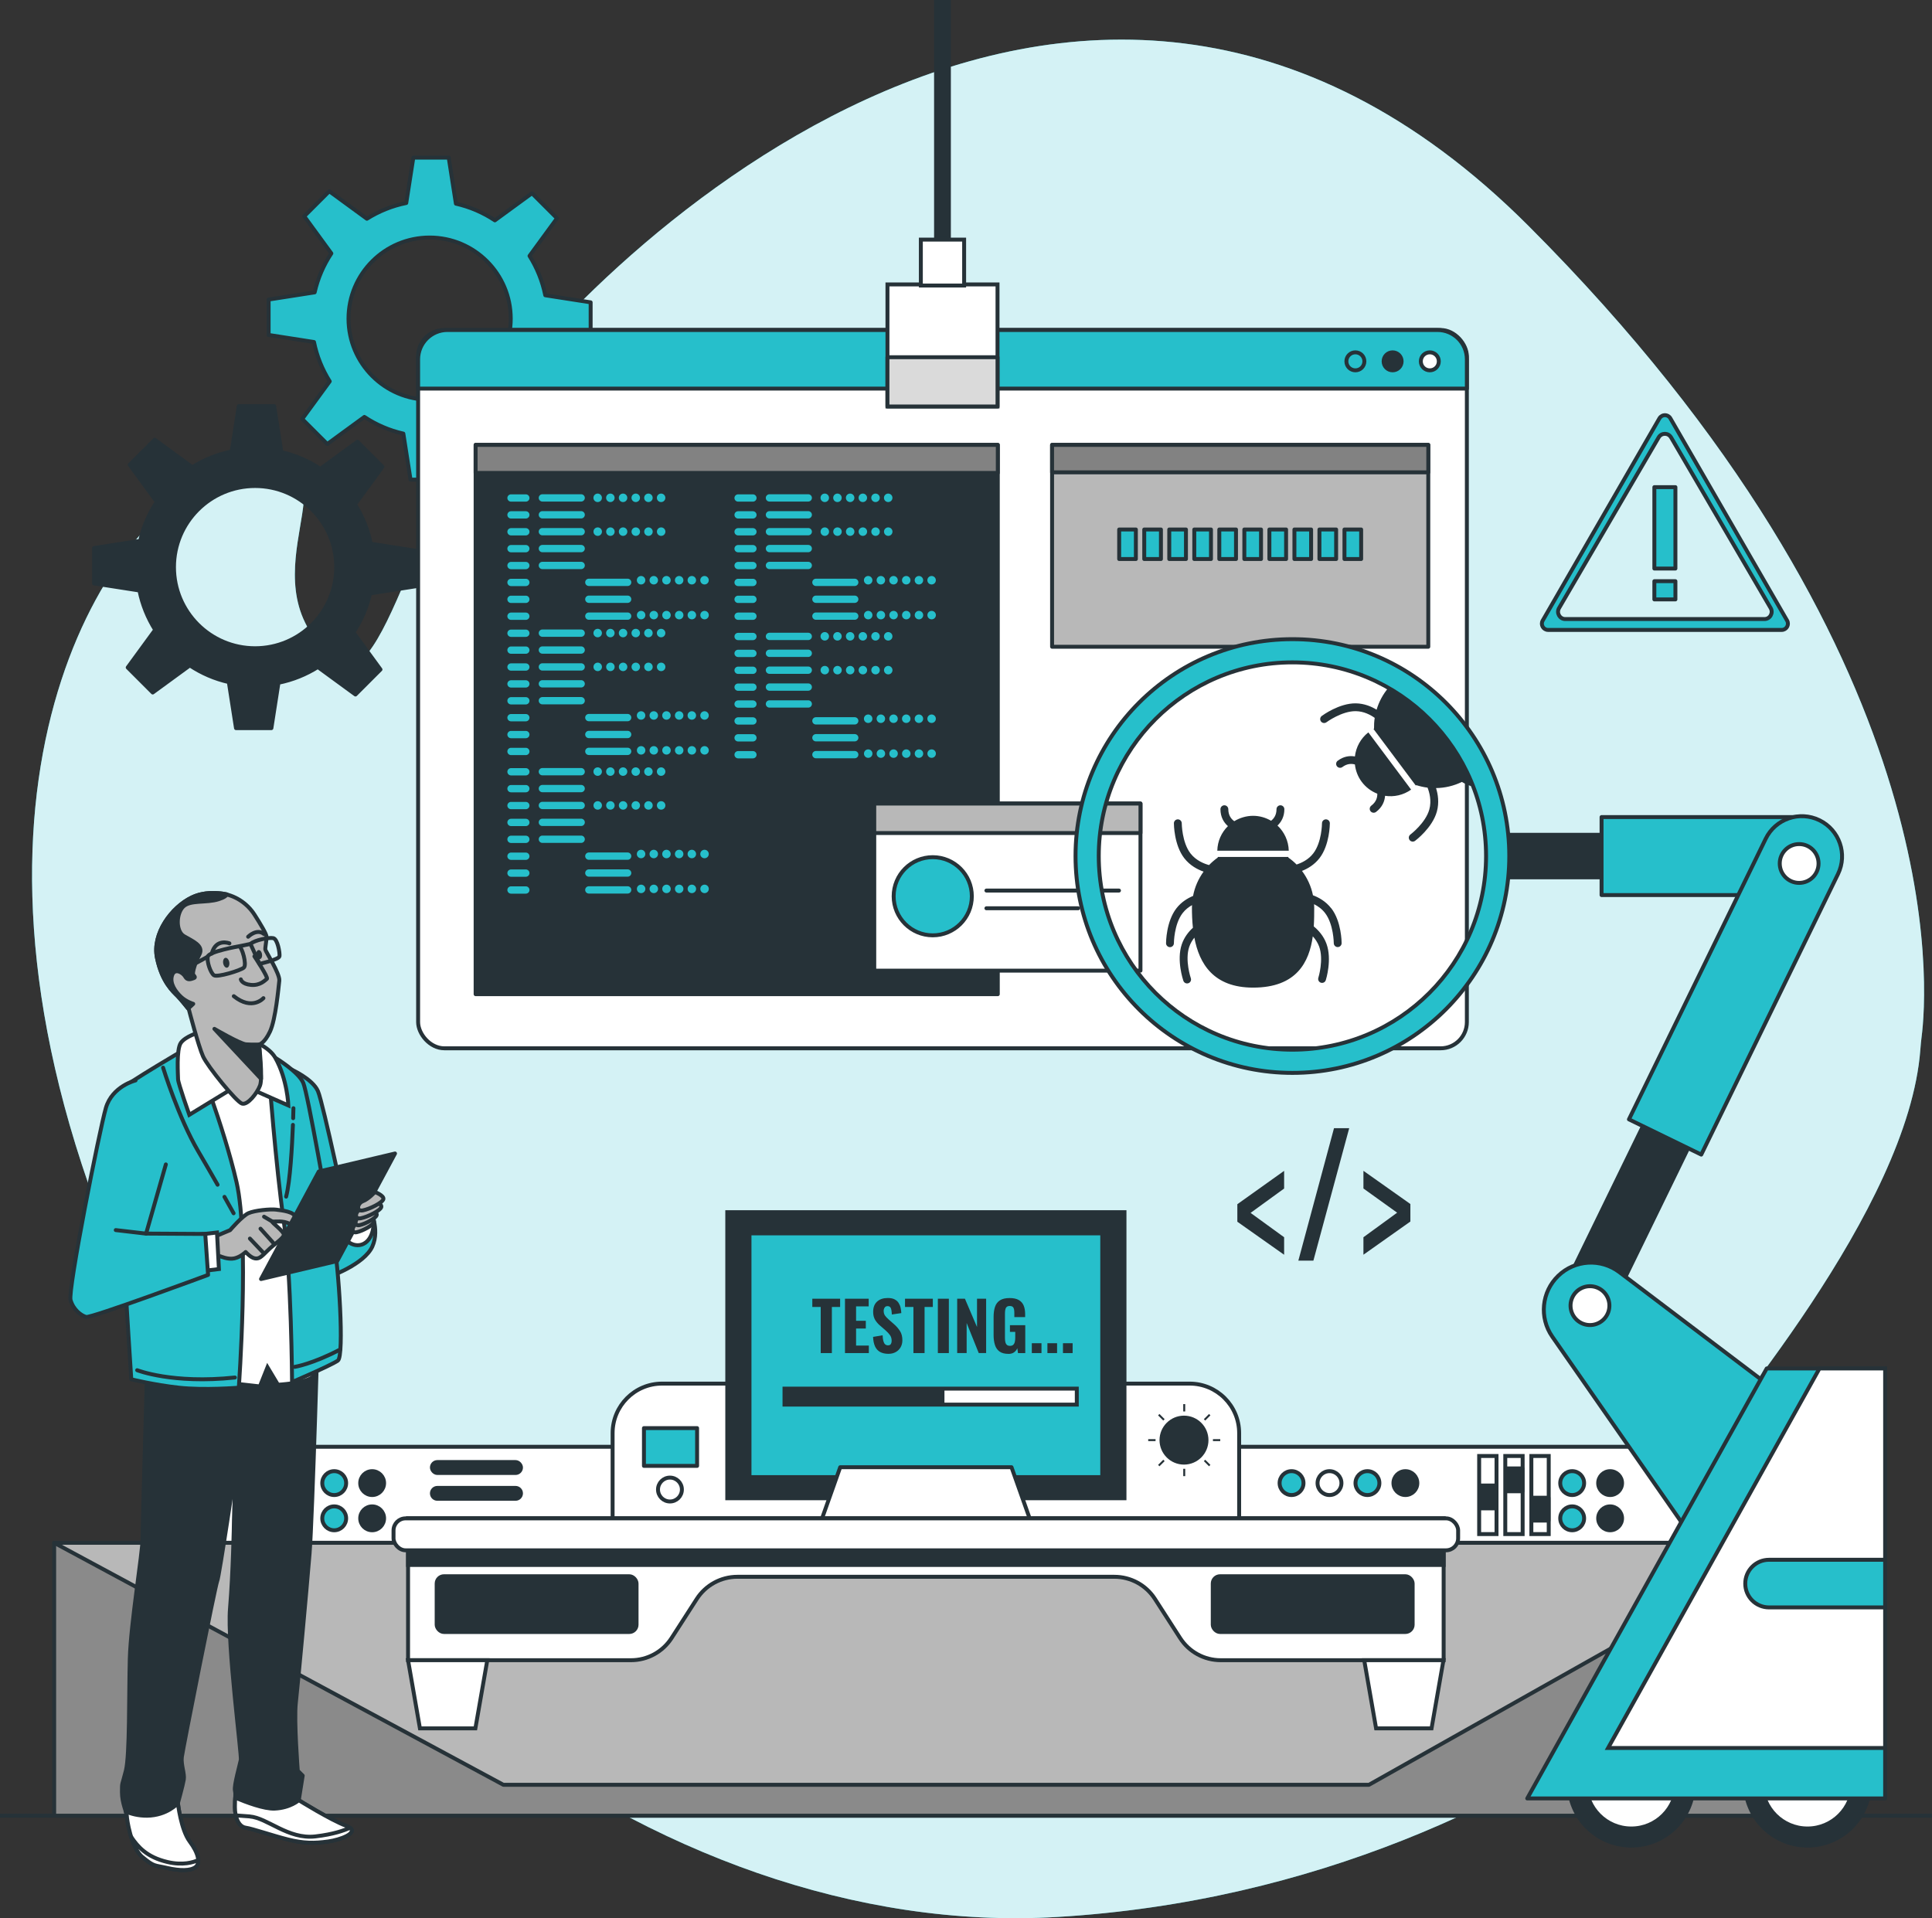 <?xml version="1.0" encoding="UTF-8"?>
<svg xmlns="http://www.w3.org/2000/svg" viewBox="0 0 491.83 488.35">
  <rect x="0" y="0" width="491.83" height="488.35" fill="#333333" stroke="none"/>
  <g id="uuid-11c2df08-6132-4915-a675-912eef57689d">
    <path d="m488.86,267.27c.08-1.08.17-2.15.31-3.22,1.5-11.49,8.48-97.87-100.02-206.5-116.62-116.76-244.06,14.38-266.07,48.66-22.01,34.28-28.43,86.92-45.42,52.28-10.5-21.41,16.88-48.23-21.91-37.03-24.88,7.19-71.1,70.78-33.22,180.04,37.89,109.26,144.3,192.61,246.58,186.53,131.51-7.82,208.95-103.2,202.8-110.29-6.15-7.09-55.13,14.06-44.37-.67,10.59-14.5,58.23-69.26,61.32-109.81Z" style="fill:#26bfcb;"></path>
    <path d="m488.86,267.27c.08-1.08.17-2.15.31-3.22,1.5-11.49,8.48-97.87-100.02-206.5-116.62-116.76-244.06,14.38-266.07,48.66-22.01,34.28-28.43,86.92-45.42,52.28-10.5-21.41,16.88-48.23-21.91-37.03-24.88,7.19-71.1,70.78-33.22,180.04,37.89,109.26,144.3,192.61,246.58,186.53,131.51-7.82,208.95-103.2,202.8-110.29-6.15-7.09-55.13,14.06-44.37-.67,10.59-14.5,58.23-69.26,61.32-109.81Z" style="fill:#fff; opacity:.8;"></path>
  </g>
  <g id="uuid-ac01c4e1-3843-4fcc-9795-6b16666e3052">
    <path d="m49.63,368.32h372.12c6.95,0,12.6,5.64,12.6,12.6v22.91H37.04v-22.91c0-6.95,5.64-12.6,12.6-12.6Z" style="fill:#fff; stroke:#263238; stroke-miterlimit:10;"></path>
    <line y1="462.25" x2="491.83" y2="462.25" style="fill:none; stroke:#263238; stroke-miterlimit:10;"></line>
    <path d="m331.83,377.57c0,1.68-1.36,3.04-3.04,3.04s-3.04-1.36-3.04-3.04,1.36-3.04,3.04-3.04,3.04,1.36,3.04,3.04Z" style="fill:#26bfcb; stroke:#263238; stroke-linecap:round; stroke-linejoin:round;"></path>
    <path d="m341.49,377.57c0,1.68-1.36,3.04-3.04,3.04s-3.04-1.36-3.04-3.04,1.36-3.04,3.04-3.04,3.04,1.36,3.04,3.04Z" style="fill:#fff; stroke:#263238; stroke-miterlimit:10;"></path>
    <path d="m351.15,377.57c0,1.68-1.36,3.04-3.04,3.04s-3.04-1.36-3.04-3.04,1.36-3.04,3.04-3.04,3.04,1.36,3.04,3.04Z" style="fill:#26bfcb; stroke:#263238; stroke-linecap:round; stroke-linejoin:round;"></path>
    <path d="m360.81,377.57c0,1.68-1.36,3.04-3.04,3.04s-3.04-1.36-3.04-3.04,1.36-3.04,3.04-3.04,3.04,1.36,3.04,3.04Z" style="fill:#263238; stroke:#263238; stroke-linecap:round; stroke-linejoin:round;"></path>
    <path d="m403.27,377.57c0,1.68-1.36,3.04-3.04,3.04s-3.04-1.36-3.04-3.04,1.36-3.04,3.04-3.04,3.04,1.36,3.04,3.04Z" style="fill:#26bfcb; stroke:#263238; stroke-linecap:round; stroke-linejoin:round;"></path>
    <path d="m412.93,377.57c0,1.68-1.36,3.04-3.04,3.04s-3.04-1.36-3.04-3.04,1.36-3.04,3.04-3.04,3.04,1.36,3.04,3.04Z" style="fill:#263238; stroke:#263238; stroke-linecap:round; stroke-linejoin:round;"></path>
    <path d="m403.27,386.54c0,1.68-1.36,3.04-3.04,3.04s-3.04-1.36-3.04-3.04,1.36-3.04,3.04-3.04,3.04,1.36,3.04,3.04Z" style="fill:#26bfcb; stroke:#263238; stroke-linecap:round; stroke-linejoin:round;"></path>
    <path d="m412.93,386.54c0,1.68-1.36,3.04-3.04,3.04s-3.04-1.36-3.04-3.04,1.36-3.04,3.04-3.04,3.04,1.36,3.04,3.04Z" style="fill:#263238; stroke:#263238; stroke-linecap:round; stroke-linejoin:round;"></path>
    <path d="m88.12,377.57c0,1.68-1.36,3.04-3.04,3.04s-3.04-1.36-3.04-3.04,1.36-3.04,3.04-3.04,3.04,1.36,3.04,3.04Z" style="fill:#26bfcb; stroke:#263238; stroke-linecap:round; stroke-linejoin:round;"></path>
    <path d="m97.78,377.57c0,1.68-1.36,3.04-3.04,3.04s-3.04-1.36-3.04-3.04,1.36-3.04,3.04-3.04,3.04,1.36,3.04,3.04Z" style="fill:#263238; stroke:#263238; stroke-linecap:round; stroke-linejoin:round;"></path>
    <path d="m88.12,386.54c0,1.68-1.36,3.04-3.04,3.04s-3.04-1.36-3.04-3.04,1.36-3.04,3.04-3.04,3.04,1.36,3.04,3.04Z" style="fill:#26bfcb; stroke:#263238; stroke-linecap:round; stroke-linejoin:round;"></path>
    <path d="m97.78,386.54c0,1.68-1.36,3.04-3.04,3.04s-3.04-1.36-3.04-3.04,1.36-3.04,3.04-3.04,3.04,1.36,3.04,3.04Z" style="fill:#263238; stroke:#263238; stroke-linecap:round; stroke-linejoin:round;"></path>
    <rect x="376.55" y="370.67" width="4.42" height="19.88" style="fill:#fff; stroke:#263238; stroke-miterlimit:10;"></rect>
    <rect x="376.76" y="378.19" width="4.15" height="5.82" style="fill:#263238; stroke:#263238; stroke-linecap:round; stroke-linejoin:round;"></rect>
    <rect x="383.2" y="370.67" width="4.42" height="19.88" style="fill:#fff; stroke:#263238; stroke-miterlimit:10;"></rect>
    <rect x="383.41" y="373.83" width="4.15" height="5.82" style="fill:#263238; stroke:#263238; stroke-linecap:round; stroke-linejoin:round;"></rect>
    <rect x="389.84" y="370.67" width="4.42" height="19.88" style="fill:#fff; stroke:#263238; stroke-miterlimit:10;"></rect>
    <rect x="390.05" y="381.3" width="4.15" height="5.82" style="fill:#263238; stroke:#263238; stroke-linecap:round; stroke-linejoin:round;"></rect>
    <path d="m168.54,352.24h134.31c6.95,0,12.6,5.64,12.6,12.6v22.91h-159.5v-22.91c0-6.95,5.64-12.6,12.6-12.6Z" style="fill:#fff; stroke:#263238; stroke-miterlimit:10;"></path>
    <path d="m173.59,379.21c0,1.68-1.36,3.04-3.04,3.04s-3.04-1.36-3.04-3.04,1.36-3.04,3.04-3.04,3.04,1.36,3.04,3.04Z" style="fill:#fff; stroke:#263238; stroke-miterlimit:10;"></path>
    <path d="m307.64,366.63c0-3.44-2.79-6.23-6.23-6.23s-6.23,2.79-6.23,6.23,2.79,6.23,6.23,6.23,6.23-2.79,6.23-6.23Z" style="fill:#263238;"></path>
    <line x1="301.47" y1="357.46" x2="301.47" y2="359.33" style="fill:none; stroke:#263238; stroke-miterlimit:10; stroke-width:.5px;"></line>
    <line x1="301.47" y1="373.93" x2="301.47" y2="375.8" style="fill:none; stroke:#263238; stroke-miterlimit:10; stroke-width:.5px;"></line>
    <line x1="292.3" y1="366.63" x2="294.17" y2="366.63" style="fill:none; stroke:#263238; stroke-miterlimit:10; stroke-width:.5px;"></line>
    <line x1="308.78" y1="366.63" x2="310.64" y2="366.63" style="fill:none; stroke:#263238; stroke-miterlimit:10; stroke-width:.5px;"></line>
    <line x1="307.96" y1="360.15" x2="306.64" y2="361.47" style="fill:none; stroke:#263238; stroke-miterlimit:10; stroke-width:.5px;"></line>
    <line x1="296.31" y1="371.8" x2="294.99" y2="373.11" style="fill:none; stroke:#263238; stroke-miterlimit:10; stroke-width:.5px;"></line>
    <line x1="294.99" y1="360.15" x2="296.31" y2="361.47" style="fill:none; stroke:#263238; stroke-miterlimit:10; stroke-width:.5px;"></line>
    <line x1="306.64" y1="371.8" x2="307.96" y2="373.11" style="fill:none; stroke:#263238; stroke-miterlimit:10; stroke-width:.5px;"></line>
    <rect x="163.93" y="363.57" width="13.53" height="9.62" style="fill:#26bfcb; stroke:#263238; stroke-linecap:round; stroke-linejoin:round;"></rect>
    <rect x="185.14" y="308.6" width="101.12" height="72.83" style="fill:#263238; stroke:#263238; stroke-miterlimit:10;"></rect>
    <rect x="190.8" y="313.99" width="89.8" height="62.06" style="fill:#26bfcb; stroke:#263238; stroke-linecap:round; stroke-linejoin:round;"></rect>
    <rect x="199.71" y="353.52" width="74.41" height="4.07" style="fill:#fff; stroke:#263238; stroke-miterlimit:10;"></rect>
    <rect x="199.71" y="353.52" width="40.72" height="4.07" style="fill:#263238;"></rect>
    <polygon points="257.5 373.53 213.89 373.53 208.44 388.91 262.95 388.91 257.5 373.53" style="fill:#fff; stroke:#263238; stroke-linecap:round; stroke-linejoin:round;"></polygon>
    <rect x="13.79" y="392.77" width="444.06" height="69.47" style="fill:#8a8a8a; stroke:#263238; stroke-linecap:round; stroke-linejoin:round;"></rect>
    <polygon points="13.79 392.77 128.15 454.38 348.49 454.38 457.84 392.77 13.79 392.77" style="fill:#b8b8b8; stroke:#263238; stroke-linecap:round; stroke-linejoin:round;"></polygon>
    <path d="m103.88,386.55v36.11h56.76c4.17,0,8.06-2.12,10.32-5.63l6.42-9.97c2.26-3.51,6.16-5.64,10.33-5.64h95.97c4.18,0,8.07,2.12,10.33,5.64l6.42,9.97c2.26,3.51,6.14,5.63,10.32,5.63h56.76v-36.11H103.88Z" style="fill:#fff; stroke:#263238; stroke-miterlimit:10;"></path>
    <rect x="103.88" y="386.55" width="263.63" height="11.86" style="fill:#263238; stroke:#263238; stroke-miterlimit:10;"></rect>
    <rect x="100.18" y="386.55" width="271.02" height="8.13" rx="3.07" ry="3.07" style="fill:#fff; stroke:#263238; stroke-miterlimit:10;"></rect>
    <polygon points="121.02 440.01 106.9 440.01 103.88 422.66 124.05 422.66 121.02 440.01" style="fill:#fff; stroke:#263238; stroke-miterlimit:10;"></polygon>
    <polygon points="364.43 440.01 350.31 440.01 347.29 422.66 367.46 422.66 364.43 440.01" style="fill:#fff; stroke:#263238; stroke-miterlimit:10;"></polygon>
    <rect x="111.16" y="401.28" width="50.89" height="14.2" rx="1.86" ry="1.86" style="fill:#263238; stroke:#263238; stroke-miterlimit:10;"></rect>
    <rect x="308.73" y="401.28" width="50.89" height="14.2" rx="1.86" ry="1.86" style="fill:#263238; stroke:#263238; stroke-miterlimit:10;"></rect>
    <rect x="109.95" y="372.21" width="22.68" height="2.79" rx="1.39" ry="1.39" style="fill:#263238; stroke:#263238; stroke-linecap:round; stroke-linejoin:round;"></rect>
    <path d="m131.24,381.57h-19.9c-.77,0-1.39-.62-1.39-1.39h0c0-.77.62-1.39,1.39-1.39h19.9c.77,0,1.39.62,1.39,1.39h0c0,.77-.62,1.39-1.39,1.39Z" style="fill:#263238; stroke:#263238; stroke-linecap:round; stroke-linejoin:round;"></path>
  </g>
  <g id="uuid-61c97677-941d-4f09-b933-3f8ef2f1ed5a">
    <path d="m208.93,344.47v-11.74h-2.14v-2.1h7.08v2.1h-2.1v11.74h-2.84Z" style="fill:#263238;"></path>
    <path d="m215.11,344.47v-13.84h6.03v1.95h-3.21v3.67h2.48v1.97h-2.48v4.34h3.25v1.91h-6.07Z" style="fill:#263238;"></path>
    <path d="m226.19,344.66c-.85,0-1.57-.16-2.14-.47-.57-.31-1-.79-1.29-1.42-.29-.63-.46-1.44-.5-2.42l2.43-.41c.02.57.08,1.05.18,1.43.1.38.24.67.44.85.2.19.45.28.74.28.36,0,.61-.11.74-.34.13-.23.2-.49.2-.79,0-.58-.14-1.07-.42-1.46-.28-.39-.65-.79-1.1-1.19l-1.44-1.25c-.51-.43-.93-.92-1.26-1.47-.32-.55-.49-1.22-.49-2.02,0-1.14.33-2.01,1-2.62s1.58-.91,2.74-.91c.69,0,1.26.11,1.71.34.44.23.79.53,1.03.91.24.38.42.8.51,1.25.1.45.16.9.18,1.34l-2.41.36c-.02-.42-.06-.79-.11-1.11-.05-.32-.15-.57-.31-.75-.15-.18-.38-.27-.69-.27-.33,0-.58.12-.73.37-.16.25-.24.52-.24.81,0,.49.11.89.33,1.21.22.31.53.64.91.98l1.4,1.23c.58.5,1.08,1.07,1.5,1.72.42.64.62,1.44.62,2.38,0,.65-.15,1.24-.44,1.76-.3.52-.71.93-1.24,1.23-.53.3-1.15.45-1.87.45Z" style="fill:#263238;"></path>
    <path d="m232.53,344.47v-11.74h-2.14v-2.1h7.08v2.1h-2.1v11.74h-2.84Z" style="fill:#263238;"></path>
    <path d="m238.75,344.47v-13.84h2.8v13.84h-2.8Z" style="fill:#263238;"></path>
    <path d="m243.67,344.47v-13.84h1.97l3.08,7.21v-7.21h2.32v13.84h-1.88l-3.08-7.66v7.66h-2.41Z" style="fill:#263238;"></path>
    <path d="m256.68,344.67c-.93,0-1.67-.2-2.22-.59-.55-.39-.94-.95-1.17-1.67-.23-.72-.35-1.56-.35-2.52v-4.63c0-.99.12-1.85.36-2.56.24-.72.66-1.27,1.26-1.66.6-.39,1.41-.58,2.44-.58s1.77.17,2.35.5c.57.33.99.8,1.24,1.4.25.6.38,1.32.38,2.15v.8h-2.75v-.97c0-.36-.02-.69-.07-.96-.05-.28-.15-.5-.32-.66-.17-.16-.43-.24-.79-.24s-.65.1-.82.29c-.17.19-.28.44-.32.74-.05.3-.07.62-.07.96v6.14c0,.39.03.73.1,1.04.07.31.2.55.38.72s.46.26.81.26.63-.09.82-.27c.19-.18.33-.43.4-.74.07-.31.11-.67.11-1.07v-1.47h-1.35v-1.71h3.9v7.11h-1.85l-.17-1.25c-.18.42-.46.77-.82,1.04-.36.27-.85.41-1.47.41Z" style="fill:#263238;"></path>
    <path d="m262.67,344.47v-2.51h2.46v2.51h-2.46Z" style="fill:#263238;"></path>
    <path d="m266.64,344.47v-2.51h2.46v2.51h-2.46Z" style="fill:#263238;"></path>
    <path d="m270.6,344.47v-2.51h2.46v2.51h-2.46Z" style="fill:#263238;"></path>
  </g>
  <g id="uuid-39556a60-e4a5-442b-ae4b-6948c78eb1ed">
    <path d="m326.9,319.44l-11.91-8.41v-4.46l11.91-8.49v4.5l-8.54,6.2,8.54,6.2v4.46Z" style="fill:#263238;"></path>
    <path d="m330.52,320.94l9.08-33.73h3.87l-9.12,33.73h-3.83Z" style="fill:#263238;"></path>
    <path d="m347.09,319.44v-4.46l8.58-6.25-8.58-6.16v-4.5l11.95,8.45v4.46l-11.95,8.45Z" style="fill:#263238;"></path>
  </g>
  <g id="uuid-4d1581e5-bc3e-430c-a3af-5cf99c48faa3">
    <path d="m422.45,106.49l-29.72,51.49c-.61,1.06.15,2.39,1.38,2.39h59.45c1.23,0,1.99-1.33,1.38-2.39l-29.72-51.49c-.61-1.06-2.14-1.06-2.76,0Zm2.95,4.86l25.36,43.46c.72,1.23-.16,2.79-1.57,2.79h-50.73c-1.41,0-2.29-1.56-1.57-2.79l25.36-43.46c.71-1.21,2.43-1.21,3.14,0Z" style="fill:#26bfcb; stroke:#263238; stroke-linecap:round; stroke-linejoin:round;"></path>
    <rect x="421.15" y="124.02" width="5.36" height="20.72" style="fill:#26bfcb; stroke:#263238; stroke-linecap:round; stroke-linejoin:round;"></rect>
    <rect x="421.15" y="147.96" width="5.36" height="4.64" style="fill:#26bfcb; stroke:#263238; stroke-linecap:round; stroke-linejoin:round;"></rect>
  </g>
  <g id="uuid-60fdedd7-78c9-46d1-bb5c-253edf3515cd">
    <path d="m150.36,85.98v-9.01l-11.55-1.8c-.73-3.62-2.11-7-4.01-10.02l7-9.58-6.37-6.37-9.45,6.9c-2.98-1.98-6.33-3.44-9.92-4.25l-1.83-11.72h-9.01l-1.8,11.55c-3.62.73-7,2.11-10.02,4.01l-9.58-7-6.37,6.37,6.9,9.45c-1.98,2.98-3.44,6.33-4.25,9.92l-11.72,1.83v9.01l11.55,1.8c.73,3.62,2.11,7,4.01,10.02l-7,9.58,6.37,6.37,9.45-6.9c2.98,1.98,6.33,3.44,9.92,4.25l1.83,11.72h9.01l1.8-11.55c3.62-.73,7-2.11,10.02-4.01l9.58,7,6.37-6.37-6.9-9.45c1.98-2.98,3.44-6.33,4.25-9.92l11.72-1.83Zm-40.99,15.79c-11.4,0-20.65-9.25-20.65-20.65s9.25-20.65,20.65-20.65,20.65,9.25,20.65,20.65-9.25,20.65-20.65,20.65Z" style="fill:#26bfcb; stroke:#263238; stroke-linecap:round; stroke-linejoin:round;"></path>
    <path d="m105.93,149.24v-9.01l-11.55-1.8c-.73-3.62-2.11-7-4.01-10.02l7-9.58-6.37-6.37-9.45,6.9c-2.98-1.98-6.33-3.44-9.92-4.25l-1.83-11.72h-9.01l-1.8,11.55c-3.62.73-7,2.11-10.02,4.01l-9.58-7-6.37,6.37,6.9,9.45c-1.98,2.98-3.44,6.33-4.25,9.92l-11.72,1.83v9.01l11.55,1.8c.73,3.62,2.11,7,4.01,10.02l-7,9.58,6.37,6.37,9.45-6.9c2.98,1.98,6.33,3.44,9.92,4.25l1.83,11.72h9.01l1.8-11.55c3.62-.73,7-2.11,10.02-4.01l9.58,7,6.37-6.37-6.9-9.45c1.98-2.98,3.44-6.33,4.25-9.92l11.72-1.83Zm-40.99,15.79c-11.4,0-20.65-9.25-20.65-20.65s9.25-20.65,20.65-20.65,20.65,9.25,20.65,20.65-9.25,20.65-20.65,20.65Z" style="fill:#263238; stroke:#263238; stroke-linecap:round; stroke-linejoin:round;"></path>
  </g>
  <g id="uuid-5b499d01-4b75-4fae-a281-169f2535b885">
    <rect x="106.44" y="84.01" width="266.98" height="182.87" rx="6.68" ry="6.68" style="fill:#fff; stroke:#263238; stroke-miterlimit:10;"></rect>
    <path d="m373.42,98.93v-7.45c0-4.13-3.35-7.47-7.47-7.47H113.91c-4.13,0-7.47,3.35-7.47,7.47v7.45h266.98Z" style="fill:#26bfcb; stroke:#263238; stroke-linecap:round; stroke-linejoin:round;"></path>
    <path d="m347.33,91.99c0-1.26-1.02-2.29-2.29-2.29s-2.29,1.02-2.29,2.29,1.02,2.29,2.29,2.29,2.29-1.02,2.29-2.29Z" style="fill:#26bfcb; stroke:#263238; stroke-linecap:round; stroke-linejoin:round;"></path>
    <path d="m356.81,91.99c0-1.26-1.02-2.29-2.29-2.29s-2.29,1.02-2.29,2.29,1.02,2.29,2.29,2.29,2.29-1.02,2.29-2.29Z" style="fill:#263238; stroke:#263238; stroke-linecap:round; stroke-linejoin:round;"></path>
    <path d="m366.28,91.99c0-1.26-1.02-2.29-2.29-2.29s-2.29,1.02-2.29,2.29,1.02,2.29,2.29,2.29,2.29-1.02,2.29-2.29Z" style="fill:#fff; stroke:#263238; stroke-miterlimit:10;"></path>
    <rect x="121.08" y="113.26" width="132.93" height="139.84" style="fill:#263238; stroke:#263238; stroke-linecap:round; stroke-linejoin:round;"></rect>
    <rect x="121.08" y="113.26" width="132.93" height="7.14" style="fill:#828282; stroke:#263238; stroke-linecap:round; stroke-linejoin:round;"></rect>
    <path d="m133.86,127.71h-3.77c-.51,0-.93-.42-.93-.93s.42-.93.93-.93h3.77c.51,0,.93.42.93.93s-.42.93-.93.93Zm.93,3.37c0-.51-.42-.93-.93-.93h-3.77c-.51,0-.93.42-.93.93s.42.93.93.93h3.77c.51,0,.93-.42.93-.93Zm0,4.3c0-.51-.42-.93-.93-.93h-3.77c-.51,0-.93.42-.93.93s.42.93.93.93h3.77c.51,0,.93-.42.93-.93Zm0,4.3c0-.51-.42-.93-.93-.93h-3.77c-.51,0-.93.42-.93.93s.42.93.93.93h3.77c.51,0,.93-.42.93-.93Zm0,4.3c0-.51-.42-.93-.93-.93h-3.77c-.51,0-.93.42-.93.93s.42.93.93.93h3.77c.51,0,.93-.42.93-.93Zm0,4.3c0-.51-.42-.93-.93-.93h-3.77c-.51,0-.93.42-.93.93s.42.93.93.93h3.77c.51,0,.93-.42.93-.93Zm0,4.3c0-.51-.42-.93-.93-.93h-3.77c-.51,0-.93.42-.93.93s.42.93.93.93h3.77c.51,0,.93-.42.93-.93Zm0,4.3c0-.51-.42-.93-.93-.93h-3.77c-.51,0-.93.42-.93.93s.42.93.93.93h3.77c.51,0,.93-.42.93-.93Zm14.09-30.12c0-.51-.42-.93-.93-.93h-9.88c-.51,0-.93.42-.93.93s.42.93.93.93h9.88c.51,0,.93-.42.93-.93Zm0,4.3c0-.51-.42-.93-.93-.93h-9.88c-.51,0-.93.42-.93.93s.42.93.93.93h9.88c.51,0,.93-.42.93-.93Zm0,4.3c0-.51-.42-.93-.93-.93h-9.88c-.51,0-.93.42-.93.93s.42.93.93.93h9.88c.51,0,.93-.42.93-.93Zm0,4.3c0-.51-.42-.93-.93-.93h-9.88c-.51,0-.93.42-.93.93s.42.93.93.93h9.88c.51,0,.93-.42.93-.93Zm0,4.3c0-.51-.42-.93-.93-.93h-9.88c-.51,0-.93.42-.93.93s.42.93.93.93h9.88c.51,0,.93-.42.93-.93Zm11.83,4.3c0-.51-.42-.93-.93-.93h-9.88c-.51,0-.93.42-.93.93s.42.93.93.93h9.88c.51,0,.93-.42.93-.93Zm0,4.3c0-.51-.42-.93-.93-.93h-9.88c-.51,0-.93.42-.93.93s.42.93.93.93h9.88c.51,0,.93-.42.93-.93Zm0,4.3c0-.51-.42-.93-.93-.93h-9.88c-.51,0-.93.42-.93.93s.42.93.93.93h9.88c.51,0,.93-.42.93-.93Zm-7.48-30.12c0-.59-.48-1.08-1.08-1.08s-1.08.48-1.08,1.08.48,1.08,1.08,1.08,1.08-.48,1.08-1.08Zm3.23,0c0-.59-.48-1.08-1.08-1.08s-1.08.48-1.08,1.08.48,1.08,1.08,1.08,1.08-.48,1.08-1.08Zm3.23,0c0-.59-.48-1.08-1.08-1.08s-1.08.48-1.08,1.08.48,1.08,1.08,1.08,1.08-.48,1.08-1.08Zm3.23,0c0-.59-.48-1.08-1.08-1.08s-1.08.48-1.08,1.08.48,1.08,1.08,1.08,1.08-.48,1.08-1.08Zm3.23,0c0-.59-.48-1.08-1.08-1.08s-1.08.48-1.08,1.08.48,1.08,1.08,1.08,1.08-.48,1.08-1.08Zm3.23,0c0-.59-.48-1.08-1.08-1.08s-1.08.48-1.08,1.08.48,1.08,1.08,1.08,1.08-.48,1.08-1.08Zm-16.14,8.61c0-.59-.48-1.08-1.08-1.08s-1.08.48-1.08,1.08.48,1.08,1.08,1.08,1.08-.48,1.08-1.08Zm3.23,0c0-.59-.48-1.08-1.08-1.08s-1.08.48-1.08,1.08.48,1.08,1.08,1.08,1.08-.48,1.08-1.08Zm3.23,0c0-.59-.48-1.08-1.08-1.08s-1.08.48-1.08,1.08.48,1.08,1.08,1.08,1.08-.48,1.08-1.08Zm3.23,0c0-.59-.48-1.08-1.08-1.08s-1.08.48-1.08,1.08.48,1.08,1.08,1.08,1.08-.48,1.08-1.08Zm3.23,0c0-.59-.48-1.08-1.08-1.08s-1.08.48-1.08,1.08.48,1.08,1.08,1.08,1.08-.48,1.08-1.08Zm3.23,0c0-.59-.48-1.08-1.08-1.08s-1.08.48-1.08,1.08.48,1.08,1.08,1.08,1.08-.48,1.08-1.08Zm-5.11,12.37c0-.59-.48-1.08-1.08-1.08s-1.08.48-1.08,1.08.48,1.08,1.08,1.08,1.08-.48,1.08-1.08Zm3.23,0c0-.59-.48-1.08-1.08-1.08s-1.08.48-1.08,1.08.48,1.08,1.08,1.08,1.08-.48,1.08-1.08Zm3.23,0c0-.59-.48-1.08-1.08-1.08s-1.08.48-1.08,1.08.48,1.08,1.08,1.08,1.08-.48,1.08-1.08Zm3.23,0c0-.59-.48-1.08-1.08-1.08s-1.08.48-1.08,1.08.48,1.08,1.08,1.08,1.08-.48,1.08-1.08Zm3.23,0c0-.59-.48-1.08-1.08-1.08s-1.08.48-1.08,1.08.48,1.08,1.08,1.08,1.08-.48,1.08-1.08Zm3.23,0c0-.59-.48-1.08-1.08-1.08s-1.08.48-1.08,1.08.48,1.08,1.08,1.08,1.08-.48,1.08-1.08Zm-16.14,8.88c0-.59-.48-1.08-1.08-1.08s-1.08.48-1.08,1.08.48,1.08,1.08,1.08,1.08-.48,1.08-1.08Zm3.23,0c0-.59-.48-1.08-1.08-1.08s-1.08.48-1.08,1.08.48,1.08,1.08,1.08,1.08-.48,1.08-1.08Zm3.23,0c0-.59-.48-1.08-1.08-1.08s-1.08.48-1.08,1.08.48,1.08,1.08,1.08,1.08-.48,1.08-1.08Zm3.23,0c0-.59-.48-1.08-1.08-1.08s-1.08.48-1.08,1.08.48,1.08,1.08,1.08,1.08-.48,1.08-1.08Zm3.23,0c0-.59-.48-1.08-1.08-1.08s-1.08.48-1.08,1.08.48,1.08,1.08,1.08,1.08-.48,1.08-1.08Zm3.23,0c0-.59-.48-1.08-1.08-1.08s-1.08.48-1.08,1.08.48,1.08,1.08,1.08,1.08-.48,1.08-1.08Z" style="fill:#26bfcb;"></path>
    <path d="m133.86,162.14h-3.77c-.51,0-.93-.42-.93-.93s.42-.93.93-.93h3.77c.51,0,.93.42.93.93s-.42.93-.93.93Zm.93,3.37c0-.51-.42-.93-.93-.93h-3.77c-.51,0-.93.42-.93.93s.42.93.93.93h3.77c.51,0,.93-.42.93-.93Zm0,4.3c0-.51-.42-.93-.93-.93h-3.77c-.51,0-.93.42-.93.93s.42.93.93.93h3.77c.51,0,.93-.42.93-.93Zm0,4.3c0-.51-.42-.93-.93-.93h-3.77c-.51,0-.93.42-.93.93s.42.93.93.93h3.77c.51,0,.93-.42.93-.93Zm0,4.3c0-.51-.42-.93-.93-.93h-3.77c-.51,0-.93.42-.93.93s.42.93.93.93h3.77c.51,0,.93-.42.93-.93Zm0,4.3c0-.51-.42-.93-.93-.93h-3.77c-.51,0-.93.42-.93.93s.42.93.93.93h3.77c.51,0,.93-.42.93-.93Zm0,4.3c0-.51-.42-.93-.93-.93h-3.77c-.51,0-.93.42-.93.93s.42.93.93.93h3.77c.51,0,.93-.42.93-.93Zm0,4.3c0-.51-.42-.93-.93-.93h-3.77c-.51,0-.93.42-.93.93s.42.93.93.93h3.77c.51,0,.93-.42.93-.93Zm14.09-30.12c0-.51-.42-.93-.93-.93h-9.88c-.51,0-.93.42-.93.93s.42.93.93.93h9.88c.51,0,.93-.42.93-.93Zm0,4.3c0-.51-.42-.93-.93-.93h-9.88c-.51,0-.93.42-.93.93s.42.93.93.93h9.88c.51,0,.93-.42.93-.93Zm0,4.3c0-.51-.42-.93-.93-.93h-9.88c-.51,0-.93.42-.93.93s.42.93.93.93h9.88c.51,0,.93-.42.93-.93Zm0,4.3c0-.51-.42-.93-.93-.93h-9.88c-.51,0-.93.42-.93.93s.42.93.93.93h9.88c.51,0,.93-.42.93-.93Zm0,4.3c0-.51-.42-.93-.93-.93h-9.88c-.51,0-.93.42-.93.93s.42.93.93.93h9.88c.51,0,.93-.42.93-.93Zm11.83,4.3c0-.51-.42-.93-.93-.93h-9.88c-.51,0-.93.42-.93.93s.42.93.93.93h9.88c.51,0,.93-.42.93-.93Zm0,4.3c0-.51-.42-.93-.93-.93h-9.88c-.51,0-.93.42-.93.93s.42.93.93.93h9.88c.51,0,.93-.42.93-.93Zm0,4.3c0-.51-.42-.93-.93-.93h-9.88c-.51,0-.93.42-.93.93s.42.93.93.93h9.88c.51,0,.93-.42.93-.93Zm-7.48-30.12c0-.59-.48-1.08-1.08-1.08s-1.08.48-1.08,1.08.48,1.08,1.08,1.08,1.08-.48,1.08-1.08Zm3.23,0c0-.59-.48-1.08-1.08-1.08s-1.08.48-1.08,1.08.48,1.08,1.08,1.08,1.08-.48,1.08-1.08Zm3.23,0c0-.59-.48-1.08-1.08-1.08s-1.08.48-1.08,1.08.48,1.08,1.08,1.08,1.08-.48,1.08-1.08Zm3.23,0c0-.59-.48-1.08-1.08-1.08s-1.08.48-1.08,1.08.48,1.08,1.08,1.08,1.08-.48,1.08-1.08Zm3.23,0c0-.59-.48-1.08-1.08-1.08s-1.08.48-1.08,1.08.48,1.08,1.08,1.08,1.08-.48,1.08-1.08Zm3.23,0c0-.59-.48-1.08-1.08-1.08s-1.08.48-1.08,1.08.48,1.08,1.08,1.08,1.08-.48,1.08-1.08Zm-16.14,8.61c0-.59-.48-1.08-1.08-1.08s-1.08.48-1.08,1.08.48,1.08,1.08,1.08,1.08-.48,1.08-1.08Zm3.23,0c0-.59-.48-1.08-1.08-1.08s-1.08.48-1.08,1.08.48,1.08,1.08,1.08,1.08-.48,1.08-1.08Zm3.23,0c0-.59-.48-1.08-1.08-1.08s-1.08.48-1.08,1.08.48,1.08,1.08,1.08,1.08-.48,1.08-1.08Zm3.23,0c0-.59-.48-1.08-1.08-1.08s-1.08.48-1.08,1.08.48,1.08,1.08,1.08,1.08-.48,1.08-1.08Zm3.23,0c0-.59-.48-1.08-1.08-1.08s-1.08.48-1.08,1.08.48,1.08,1.08,1.08,1.08-.48,1.08-1.08Zm3.23,0c0-.59-.48-1.08-1.08-1.08s-1.08.48-1.08,1.08.48,1.08,1.08,1.08,1.08-.48,1.08-1.08Zm-5.11,12.37c0-.59-.48-1.08-1.08-1.08s-1.08.48-1.08,1.08.48,1.08,1.08,1.08,1.08-.48,1.08-1.08Zm3.23,0c0-.59-.48-1.08-1.08-1.08s-1.08.48-1.08,1.08.48,1.08,1.08,1.08,1.08-.48,1.08-1.08Zm3.23,0c0-.59-.48-1.08-1.08-1.08s-1.08.48-1.08,1.08.48,1.08,1.08,1.08,1.08-.48,1.08-1.08Zm3.23,0c0-.59-.48-1.08-1.08-1.08s-1.08.48-1.08,1.08.48,1.08,1.08,1.08,1.08-.48,1.08-1.08Zm3.23,0c0-.59-.48-1.08-1.08-1.08s-1.08.48-1.08,1.08.48,1.08,1.08,1.08,1.08-.48,1.08-1.08Zm3.23,0c0-.59-.48-1.08-1.08-1.08s-1.08.48-1.08,1.08.48,1.08,1.08,1.08,1.08-.48,1.08-1.08Zm-16.14,8.88c0-.59-.48-1.08-1.08-1.08s-1.08.48-1.08,1.08.48,1.08,1.08,1.08,1.08-.48,1.08-1.08Zm3.23,0c0-.59-.48-1.08-1.08-1.08s-1.08.48-1.08,1.08.48,1.08,1.08,1.08,1.08-.48,1.08-1.08Zm3.23,0c0-.59-.48-1.08-1.08-1.08s-1.08.48-1.08,1.08.48,1.08,1.08,1.08,1.08-.48,1.08-1.08Zm3.23,0c0-.59-.48-1.08-1.08-1.08s-1.08.48-1.08,1.08.48,1.08,1.08,1.08,1.08-.48,1.08-1.08Zm3.23,0c0-.59-.48-1.08-1.08-1.08s-1.08.48-1.08,1.08.48,1.08,1.08,1.08,1.08-.48,1.08-1.08Zm3.23,0c0-.59-.48-1.08-1.08-1.08s-1.08.48-1.08,1.08.48,1.08,1.08,1.08,1.08-.48,1.08-1.08Z" style="fill:#26bfcb;"></path>
    <path d="m133.86,197.41h-3.77c-.51,0-.93-.42-.93-.93s.42-.93.93-.93h3.77c.51,0,.93.42.93.93s-.42.93-.93.93Zm.93,3.37c0-.51-.42-.93-.93-.93h-3.77c-.51,0-.93.42-.93.93s.42.93.93.93h3.77c.51,0,.93-.42.93-.93Zm0,4.3c0-.51-.42-.93-.93-.93h-3.77c-.51,0-.93.42-.93.93s.42.93.93.93h3.77c.51,0,.93-.42.93-.93Zm0,4.3c0-.51-.42-.93-.93-.93h-3.77c-.51,0-.93.42-.93.93s.42.93.93.93h3.77c.51,0,.93-.42.93-.93Zm0,4.3c0-.51-.42-.93-.93-.93h-3.77c-.51,0-.93.42-.93.93s.42.93.93.93h3.77c.51,0,.93-.42.93-.93Zm0,4.3c0-.51-.42-.93-.93-.93h-3.77c-.51,0-.93.42-.93.93s.42.93.93.93h3.77c.51,0,.93-.42.93-.93Zm0,4.3c0-.51-.42-.93-.93-.93h-3.77c-.51,0-.93.42-.93.93s.42.93.93.93h3.77c.51,0,.93-.42.93-.93Zm0,4.3c0-.51-.42-.93-.93-.93h-3.77c-.51,0-.93.42-.93.93s.42.93.93.93h3.77c.51,0,.93-.42.93-.93Zm14.09-30.12c0-.51-.42-.93-.93-.93h-9.88c-.51,0-.93.42-.93.93s.42.93.93.93h9.88c.51,0,.93-.42.93-.93Zm0,4.3c0-.51-.42-.93-.93-.93h-9.88c-.51,0-.93.42-.93.93s.42.93.93.93h9.88c.51,0,.93-.42.93-.93Zm0,4.3c0-.51-.42-.93-.93-.93h-9.88c-.51,0-.93.42-.93.93s.42.93.93.93h9.88c.51,0,.93-.42.93-.93Zm0,4.3c0-.51-.42-.93-.93-.93h-9.88c-.51,0-.93.42-.93.93s.42.93.93.93h9.88c.51,0,.93-.42.93-.93Zm0,4.3c0-.51-.42-.93-.93-.93h-9.88c-.51,0-.93.42-.93.93s.42.93.93.93h9.88c.51,0,.93-.42.93-.93Zm11.83,4.3c0-.51-.42-.93-.93-.93h-9.88c-.51,0-.93.42-.93.93s.42.93.93.93h9.88c.51,0,.93-.42.93-.93Zm0,4.3c0-.51-.42-.93-.93-.93h-9.88c-.51,0-.93.42-.93.93s.42.93.93.93h9.88c.51,0,.93-.42.93-.93Zm0,4.3c0-.51-.42-.93-.93-.93h-9.88c-.51,0-.93.42-.93.93s.42.93.93.93h9.88c.51,0,.93-.42.93-.93Zm-7.48-30.12c0-.59-.48-1.08-1.08-1.08s-1.08.48-1.08,1.08.48,1.08,1.08,1.08,1.08-.48,1.08-1.08Zm3.23,0c0-.59-.48-1.08-1.08-1.08s-1.08.48-1.08,1.08.48,1.08,1.08,1.08,1.08-.48,1.08-1.08Zm3.23,0c0-.59-.48-1.08-1.08-1.08s-1.08.48-1.08,1.08.48,1.08,1.08,1.08,1.08-.48,1.08-1.08Zm3.23,0c0-.59-.48-1.08-1.08-1.08s-1.08.48-1.08,1.08.48,1.08,1.08,1.08,1.08-.48,1.08-1.08Zm3.23,0c0-.59-.48-1.08-1.08-1.08s-1.08.48-1.08,1.08.48,1.08,1.08,1.08,1.08-.48,1.08-1.08Zm3.23,0c0-.59-.48-1.08-1.08-1.08s-1.08.48-1.08,1.08.48,1.08,1.08,1.08,1.08-.48,1.08-1.08Zm-16.14,8.61c0-.59-.48-1.08-1.08-1.08s-1.08.48-1.08,1.08.48,1.08,1.08,1.08,1.08-.48,1.08-1.08Zm3.23,0c0-.59-.48-1.08-1.08-1.08s-1.08.48-1.08,1.08.48,1.08,1.08,1.08,1.08-.48,1.08-1.08Zm3.23,0c0-.59-.48-1.08-1.08-1.08s-1.08.48-1.08,1.08.48,1.08,1.08,1.08,1.08-.48,1.08-1.08Zm3.23,0c0-.59-.48-1.08-1.08-1.08s-1.08.48-1.08,1.08.48,1.08,1.08,1.08,1.08-.48,1.08-1.08Zm3.23,0c0-.59-.48-1.08-1.08-1.08s-1.08.48-1.08,1.08.48,1.08,1.08,1.08,1.08-.48,1.08-1.08Zm3.23,0c0-.59-.48-1.08-1.08-1.08s-1.08.48-1.08,1.08.48,1.08,1.08,1.08,1.08-.48,1.08-1.08Zm-5.11,12.37c0-.59-.48-1.08-1.08-1.08s-1.08.48-1.08,1.08.48,1.08,1.08,1.08,1.08-.48,1.08-1.08Zm3.23,0c0-.59-.48-1.08-1.08-1.08s-1.08.48-1.08,1.08.48,1.08,1.08,1.08,1.08-.48,1.08-1.08Zm3.23,0c0-.59-.48-1.08-1.08-1.08s-1.08.48-1.08,1.08.48,1.08,1.08,1.08,1.08-.48,1.08-1.08Zm3.23,0c0-.59-.48-1.08-1.08-1.08s-1.08.48-1.08,1.08.48,1.08,1.08,1.08,1.08-.48,1.08-1.08Zm3.23,0c0-.59-.48-1.08-1.08-1.08s-1.08.48-1.08,1.08.48,1.08,1.08,1.08,1.08-.48,1.08-1.08Zm3.23,0c0-.59-.48-1.08-1.08-1.08s-1.08.48-1.08,1.08.48,1.08,1.08,1.08,1.08-.48,1.08-1.08Zm-16.14,8.88c0-.59-.48-1.08-1.08-1.08s-1.08.48-1.08,1.08.48,1.08,1.08,1.08,1.08-.48,1.08-1.08Zm3.23,0c0-.59-.48-1.08-1.08-1.08s-1.08.48-1.08,1.08.48,1.08,1.08,1.08,1.08-.48,1.08-1.08Zm3.23,0c0-.59-.48-1.08-1.08-1.08s-1.08.48-1.08,1.08.48,1.08,1.08,1.08,1.08-.48,1.08-1.08Zm3.23,0c0-.59-.48-1.08-1.08-1.08s-1.08.48-1.08,1.08.48,1.08,1.08,1.08,1.08-.48,1.08-1.08Zm3.23,0c0-.59-.48-1.08-1.08-1.08s-1.08.48-1.08,1.08.48,1.08,1.08,1.08,1.08-.48,1.08-1.08Zm3.23,0c0-.59-.48-1.08-1.08-1.08s-1.08.48-1.08,1.08.48,1.08,1.08,1.08,1.08-.48,1.08-1.08Z" style="fill:#26bfcb;"></path>
    <path d="m191.67,127.71h-3.77c-.51,0-.93-.42-.93-.93s.42-.93.93-.93h3.77c.51,0,.93.42.93.93s-.42.93-.93.93Zm.93,3.37c0-.51-.42-.93-.93-.93h-3.77c-.51,0-.93.42-.93.93s.42.93.93.93h3.77c.51,0,.93-.42.93-.93Zm0,4.3c0-.51-.42-.93-.93-.93h-3.77c-.51,0-.93.42-.93.93s.42.93.93.93h3.77c.51,0,.93-.42.93-.93Zm0,4.3c0-.51-.42-.93-.93-.93h-3.77c-.51,0-.93.42-.93.93s.42.93.93.93h3.77c.51,0,.93-.42.93-.93Zm0,4.3c0-.51-.42-.93-.93-.93h-3.77c-.51,0-.93.42-.93.93s.42.93.93.93h3.77c.51,0,.93-.42.93-.93Zm0,4.3c0-.51-.42-.93-.93-.93h-3.77c-.51,0-.93.42-.93.93s.42.93.93.93h3.77c.51,0,.93-.42.93-.93Zm0,4.3c0-.51-.42-.93-.93-.93h-3.77c-.51,0-.93.42-.93.93s.42.93.93.93h3.77c.51,0,.93-.42.93-.93Zm0,4.3c0-.51-.42-.93-.93-.93h-3.77c-.51,0-.93.42-.93.93s.42.93.93.93h3.77c.51,0,.93-.42.93-.93Zm14.09-30.12c0-.51-.42-.93-.93-.93h-9.88c-.51,0-.93.42-.93.93s.42.93.93.93h9.88c.51,0,.93-.42.93-.93Zm0,4.3c0-.51-.42-.93-.93-.93h-9.88c-.51,0-.93.42-.93.93s.42.93.93.93h9.88c.51,0,.93-.42.93-.93Zm0,4.3c0-.51-.42-.93-.93-.93h-9.88c-.51,0-.93.42-.93.93s.42.93.93.93h9.88c.51,0,.93-.42.93-.93Zm0,4.3c0-.51-.42-.93-.93-.93h-9.88c-.51,0-.93.42-.93.93s.42.93.93.93h9.88c.51,0,.93-.42.93-.93Zm0,4.3c0-.51-.42-.93-.93-.93h-9.88c-.51,0-.93.42-.93.93s.42.93.93.93h9.88c.51,0,.93-.42.93-.93Zm11.83,4.3c0-.51-.42-.93-.93-.93h-9.88c-.51,0-.93.42-.93.93s.42.93.93.93h9.88c.51,0,.93-.42.93-.93Zm0,4.3c0-.51-.42-.93-.93-.93h-9.88c-.51,0-.93.42-.93.93s.42.93.93.93h9.88c.51,0,.93-.42.93-.93Zm0,4.3c0-.51-.42-.93-.93-.93h-9.88c-.51,0-.93.42-.93.93s.42.93.93.93h9.88c.51,0,.93-.42.93-.93Zm-7.48-30.12c0-.59-.48-1.08-1.08-1.08s-1.08.48-1.08,1.08.48,1.08,1.08,1.08,1.08-.48,1.08-1.08Zm3.23,0c0-.59-.48-1.08-1.08-1.08s-1.08.48-1.08,1.08.48,1.08,1.08,1.08,1.08-.48,1.08-1.08Zm3.23,0c0-.59-.48-1.08-1.08-1.08s-1.08.48-1.08,1.08.48,1.08,1.08,1.08,1.08-.48,1.08-1.08Zm3.23,0c0-.59-.48-1.08-1.08-1.08s-1.08.48-1.08,1.08.48,1.08,1.08,1.08,1.08-.48,1.08-1.08Zm3.23,0c0-.59-.48-1.08-1.08-1.08s-1.08.48-1.08,1.08.48,1.08,1.08,1.08,1.08-.48,1.08-1.08Zm3.23,0c0-.59-.48-1.08-1.08-1.08s-1.08.48-1.08,1.08.48,1.08,1.08,1.08,1.08-.48,1.08-1.08Zm-16.14,8.61c0-.59-.48-1.08-1.08-1.08s-1.08.48-1.08,1.08.48,1.08,1.08,1.08,1.08-.48,1.08-1.08Zm3.23,0c0-.59-.48-1.08-1.08-1.08s-1.08.48-1.08,1.08.48,1.08,1.08,1.08,1.08-.48,1.08-1.08Zm3.23,0c0-.59-.48-1.08-1.08-1.08s-1.08.48-1.08,1.08.48,1.08,1.08,1.08,1.08-.48,1.08-1.08Zm3.23,0c0-.59-.48-1.08-1.08-1.08s-1.08.48-1.08,1.08.48,1.08,1.08,1.08,1.08-.48,1.08-1.08Zm3.23,0c0-.59-.48-1.08-1.08-1.08s-1.08.48-1.08,1.08.48,1.08,1.08,1.08,1.08-.48,1.08-1.08Zm3.23,0c0-.59-.48-1.08-1.08-1.08s-1.08.48-1.08,1.08.48,1.08,1.08,1.08,1.08-.48,1.08-1.08Zm-5.11,12.37c0-.59-.48-1.08-1.08-1.08s-1.08.48-1.08,1.08.48,1.08,1.08,1.08,1.08-.48,1.08-1.08Zm3.23,0c0-.59-.48-1.08-1.08-1.08s-1.08.48-1.08,1.08.48,1.08,1.08,1.08,1.08-.48,1.08-1.08Zm3.23,0c0-.59-.48-1.08-1.08-1.08s-1.08.48-1.08,1.08.48,1.08,1.08,1.08,1.08-.48,1.08-1.08Zm3.23,0c0-.59-.48-1.08-1.08-1.08s-1.08.48-1.08,1.08.48,1.08,1.08,1.08,1.08-.48,1.08-1.08Zm3.23,0c0-.59-.48-1.08-1.08-1.08s-1.08.48-1.08,1.08.48,1.08,1.08,1.08,1.08-.48,1.08-1.08Zm3.23,0c0-.59-.48-1.08-1.08-1.08s-1.08.48-1.08,1.08.48,1.08,1.08,1.08,1.08-.48,1.08-1.08Zm-16.14,8.88c0-.59-.48-1.08-1.08-1.08s-1.08.48-1.08,1.08.48,1.08,1.08,1.08,1.08-.48,1.08-1.08Zm3.23,0c0-.59-.48-1.08-1.08-1.08s-1.08.48-1.08,1.08.48,1.08,1.08,1.08,1.08-.48,1.08-1.08Zm3.23,0c0-.59-.48-1.08-1.08-1.08s-1.08.48-1.08,1.08.48,1.08,1.08,1.08,1.08-.48,1.08-1.08Zm3.23,0c0-.59-.48-1.08-1.08-1.08s-1.08.48-1.08,1.08.48,1.08,1.08,1.08,1.08-.48,1.08-1.08Zm3.23,0c0-.59-.48-1.08-1.08-1.08s-1.08.48-1.08,1.08.48,1.08,1.08,1.08,1.08-.48,1.08-1.08Zm3.23,0c0-.59-.48-1.08-1.08-1.08s-1.08.48-1.08,1.08.48,1.08,1.08,1.08,1.08-.48,1.08-1.08Z" style="fill:#26bfcb;"></path>
    <path d="m191.67,162.97h-3.77c-.51,0-.93-.42-.93-.93s.42-.93.93-.93h3.77c.51,0,.93.42.93.93s-.42.93-.93.93Zm.93,3.37c0-.51-.42-.93-.93-.93h-3.77c-.51,0-.93.42-.93.93s.42.93.93.93h3.77c.51,0,.93-.42.93-.93Zm0,4.3c0-.51-.42-.93-.93-.93h-3.77c-.51,0-.93.42-.93.93s.42.93.93.93h3.77c.51,0,.93-.42.93-.93Zm0,4.3c0-.51-.42-.93-.93-.93h-3.77c-.51,0-.93.42-.93.93s.42.93.93.93h3.77c.51,0,.93-.42.93-.93Zm0,4.3c0-.51-.42-.93-.93-.93h-3.77c-.51,0-.93.42-.93.93s.42.93.93.93h3.77c.51,0,.93-.42.93-.93Zm0,4.3c0-.51-.42-.93-.93-.93h-3.77c-.51,0-.93.42-.93.93s.42.93.93.93h3.77c.51,0,.93-.42.93-.93Zm0,4.3c0-.51-.42-.93-.93-.93h-3.77c-.51,0-.93.42-.93.93s.42.93.93.93h3.77c.51,0,.93-.42.93-.93Zm0,4.3c0-.51-.42-.93-.93-.93h-3.77c-.51,0-.93.42-.93.93s.42.93.93.93h3.77c.51,0,.93-.42.93-.93Zm14.09-30.12c0-.51-.42-.93-.93-.93h-9.88c-.51,0-.93.42-.93.93s.42.93.93.93h9.88c.51,0,.93-.42.93-.93Zm0,4.3c0-.51-.42-.93-.93-.93h-9.88c-.51,0-.93.42-.93.93s.42.93.93.93h9.88c.51,0,.93-.42.93-.93Zm0,4.3c0-.51-.42-.93-.93-.93h-9.88c-.51,0-.93.42-.93.93s.42.93.93.93h9.88c.51,0,.93-.42.93-.93Zm0,4.3c0-.51-.42-.93-.93-.93h-9.88c-.51,0-.93.42-.93.93s.42.93.93.93h9.88c.51,0,.93-.42.93-.93Zm0,4.3c0-.51-.42-.93-.93-.93h-9.88c-.51,0-.93.42-.93.93s.42.93.93.93h9.88c.51,0,.93-.42.93-.93Zm11.83,4.3c0-.51-.42-.93-.93-.93h-9.88c-.51,0-.93.42-.93.93s.42.93.93.93h9.88c.51,0,.93-.42.93-.93Zm0,4.3c0-.51-.42-.93-.93-.93h-9.88c-.51,0-.93.42-.93.93s.42.93.93.93h9.88c.51,0,.93-.42.93-.93Zm0,4.3c0-.51-.42-.93-.93-.93h-9.88c-.51,0-.93.42-.93.93s.42.93.93.93h9.88c.51,0,.93-.42.93-.93Zm-7.48-30.12c0-.59-.48-1.08-1.08-1.08s-1.08.48-1.08,1.08.48,1.08,1.08,1.08,1.08-.48,1.08-1.08Zm3.23,0c0-.59-.48-1.08-1.08-1.08s-1.08.48-1.08,1.08.48,1.08,1.08,1.08,1.08-.48,1.08-1.08Zm3.23,0c0-.59-.48-1.08-1.08-1.08s-1.08.48-1.08,1.08.48,1.08,1.08,1.08,1.08-.48,1.08-1.08Zm3.23,0c0-.59-.48-1.08-1.08-1.08s-1.08.48-1.08,1.08.48,1.08,1.08,1.08,1.08-.48,1.08-1.08Zm3.23,0c0-.59-.48-1.08-1.08-1.08s-1.08.48-1.08,1.08.48,1.08,1.08,1.08,1.08-.48,1.08-1.08Zm3.23,0c0-.59-.48-1.08-1.08-1.08s-1.08.48-1.08,1.08.48,1.08,1.08,1.08,1.08-.48,1.08-1.08Zm-16.14,8.61c0-.59-.48-1.08-1.08-1.08s-1.08.48-1.08,1.08.48,1.08,1.08,1.08,1.08-.48,1.08-1.08Zm3.23,0c0-.59-.48-1.08-1.08-1.08s-1.08.48-1.08,1.08.48,1.08,1.08,1.08,1.08-.48,1.08-1.08Zm3.23,0c0-.59-.48-1.08-1.08-1.08s-1.08.48-1.08,1.08.48,1.08,1.08,1.08,1.08-.48,1.08-1.08Zm3.23,0c0-.59-.48-1.08-1.08-1.08s-1.08.48-1.08,1.08.48,1.08,1.08,1.08,1.08-.48,1.08-1.08Zm3.23,0c0-.59-.48-1.08-1.08-1.08s-1.08.48-1.08,1.08.48,1.08,1.08,1.08,1.08-.48,1.08-1.08Zm3.23,0c0-.59-.48-1.08-1.08-1.08s-1.08.48-1.08,1.08.48,1.08,1.08,1.08,1.08-.48,1.08-1.08Zm-5.11,12.37c0-.59-.48-1.08-1.08-1.08s-1.08.48-1.08,1.08.48,1.08,1.08,1.08,1.08-.48,1.08-1.08Zm3.23,0c0-.59-.48-1.08-1.08-1.08s-1.08.48-1.08,1.08.48,1.08,1.08,1.08,1.08-.48,1.08-1.08Zm3.23,0c0-.59-.48-1.08-1.08-1.08s-1.08.48-1.08,1.08.48,1.08,1.08,1.08,1.08-.48,1.08-1.08Zm3.23,0c0-.59-.48-1.08-1.08-1.08s-1.08.48-1.08,1.08.48,1.08,1.08,1.08,1.08-.48,1.08-1.08Zm3.23,0c0-.59-.48-1.08-1.08-1.08s-1.08.48-1.08,1.08.48,1.08,1.08,1.08,1.08-.48,1.08-1.08Zm3.23,0c0-.59-.48-1.08-1.08-1.08s-1.08.48-1.08,1.08.48,1.08,1.08,1.08,1.08-.48,1.08-1.08Zm-16.14,8.88c0-.59-.48-1.08-1.08-1.08s-1.08.48-1.08,1.08.48,1.08,1.08,1.08,1.08-.48,1.08-1.08Zm3.23,0c0-.59-.48-1.08-1.08-1.08s-1.08.48-1.08,1.08.48,1.08,1.08,1.08,1.08-.48,1.08-1.08Zm3.23,0c0-.59-.48-1.08-1.08-1.08s-1.08.48-1.08,1.08.48,1.08,1.08,1.08,1.08-.48,1.08-1.08Zm3.23,0c0-.59-.48-1.08-1.08-1.08s-1.08.48-1.08,1.08.48,1.08,1.08,1.08,1.08-.48,1.08-1.08Zm3.23,0c0-.59-.48-1.08-1.08-1.08s-1.08.48-1.08,1.08.48,1.08,1.08,1.08,1.08-.48,1.08-1.08Zm3.23,0c0-.59-.48-1.08-1.08-1.08s-1.08.48-1.08,1.08.48,1.08,1.08,1.08,1.08-.48,1.08-1.08Z" style="fill:#26bfcb;"></path>
    <rect x="222.56" y="204.57" width="67.77" height="42.54" style="fill:#fff; stroke:#263238; stroke-linecap:round; stroke-linejoin:round;"></rect>
    <rect x="222.56" y="204.57" width="67.77" height="7.51" style="fill:#b8b8b8; stroke:#263238; stroke-linecap:round; stroke-linejoin:round;"></rect>
    <circle cx="237.45" cy="228.17" r="9.95" style="fill:#26bfcb; stroke:#263238; stroke-linecap:round; stroke-linejoin:round;"></circle>
    <line x1="251.11" y1="226.72" x2="284.86" y2="226.72" style="fill:#fff; stroke:#263238; stroke-linecap:round; stroke-linejoin:round;"></line>
    <line x1="251.11" y1="231.23" x2="274.46" y2="231.23" style="fill:#fff; stroke:#263238; stroke-linecap:round; stroke-linejoin:round;"></line>
    <rect x="267.83" y="113.26" width="95.77" height="51.39" style="fill:#b8b8b8; stroke:#263238; stroke-linecap:round; stroke-linejoin:round;"></rect>
    <rect x="267.83" y="113.26" width="95.77" height="6.99" style="fill:#828282; stroke:#263238; stroke-linecap:round; stroke-linejoin:round;"></rect>
    <rect x="284.91" y="134.8" width="4.25" height="7.52" style="fill:#26bfcb; stroke:#263238; stroke-linecap:round; stroke-linejoin:round;"></rect>
    <rect x="291.29" y="134.8" width="4.25" height="7.52" style="fill:#26bfcb; stroke:#263238; stroke-linecap:round; stroke-linejoin:round;"></rect>
    <rect x="297.66" y="134.8" width="4.25" height="7.52" style="fill:#26bfcb; stroke:#263238; stroke-linecap:round; stroke-linejoin:round;"></rect>
    <rect x="304.03" y="134.8" width="4.25" height="7.52" style="fill:#26bfcb; stroke:#263238; stroke-linecap:round; stroke-linejoin:round;"></rect>
    <rect x="310.4" y="134.8" width="4.25" height="7.52" style="fill:#26bfcb; stroke:#263238; stroke-linecap:round; stroke-linejoin:round;"></rect>
    <rect x="316.77" y="134.8" width="4.25" height="7.52" style="fill:#26bfcb; stroke:#263238; stroke-linecap:round; stroke-linejoin:round;"></rect>
    <rect x="323.15" y="134.8" width="4.25" height="7.52" style="fill:#26bfcb; stroke:#263238; stroke-linecap:round; stroke-linejoin:round;"></rect>
    <rect x="329.52" y="134.8" width="4.25" height="7.52" style="fill:#26bfcb; stroke:#263238; stroke-linecap:round; stroke-linejoin:round;"></rect>
    <rect x="335.89" y="134.8" width="4.25" height="7.52" style="fill:#26bfcb; stroke:#263238; stroke-linecap:round; stroke-linejoin:round;"></rect>
    <rect x="342.26" y="134.8" width="4.25" height="7.52" style="fill:#26bfcb; stroke:#263238; stroke-linecap:round; stroke-linejoin:round;"></rect>
    <rect x="225.92" y="72.41" width="28.02" height="31.07" style="fill:#fff; stroke:#263238; stroke-miterlimit:10;"></rect>
    <rect x="225.92" y="90.94" width="28.02" height="12.54" style="fill:#dadada; stroke:#263238; stroke-linecap:round; stroke-linejoin:round;"></rect>
    <rect x="234.42" y="61" width="11.02" height="11.69" style="fill:#fff; stroke:#263238; stroke-miterlimit:10;"></rect>
    <rect x="238.29" y=".5" width="3.27" height="60.12" style="fill:#263238; stroke:#263238; stroke-miterlimit:10;"></rect>
  </g>
  <g id="uuid-5f6ab0b4-8d86-4613-9d1f-9a6758bda400">
    <path d="m312.59,210.32c-1.63,1.6-2.65,3.81-2.7,6.26h18.19c-.06-2.52-1.15-4.79-2.87-6.41.96-.9,1.75-2.25,1.75-4.16,0-.55-.45-1-1-1s-1,.45-1,1c0,1.52-.7,2.41-1.38,2.94-1.35-.79-2.92-1.26-4.59-1.26s-3.39.51-4.78,1.37c-.72-.51-1.52-1.43-1.52-3.05,0-.55-.45-1-1-1s-1,.45-1,1c0,2.02.88,3.41,1.91,4.31Z" style="fill:#263238;"></path>
    <path d="m338.89,231.24c-1.38-1.79-3.2-2.78-4.65-3.32-.46-2.29-1.44-4.39-2.79-6.2,1.42-.56,3.13-1.54,4.45-3.24,2.61-3.37,2.64-8.67,2.64-8.89,0-.55-.45-1-1-1h0c-.55,0-1,.45-1,1,0,.05-.03,4.84-2.22,7.67-1.25,1.62-3.01,2.43-4.25,2.83-.65-.66-1.35-1.25-2.11-1.78,0-.05.01-.1.02-.15h-17.98c0,.05.01.1.02.15-.8.57-1.55,1.21-2.23,1.92-1.23-.33-3.3-1.13-4.73-2.97-2.18-2.83-2.22-7.62-2.22-7.67,0-.55-.45-1-1-1h0c-.55,0-1,.45-1,1,0,.22.03,5.52,2.64,8.89,1.47,1.9,3.43,2.9,4.92,3.42-1.31,1.81-2.25,3.91-2.68,6.19-1.37.57-2.98,1.53-4.24,3.15-2.61,3.37-2.64,8.67-2.64,8.89,0,.55.45,1,1,1s1-.45,1-1c0-.05.03-4.83,2.22-7.67.7-.91,1.56-1.56,2.4-2.03,0,.19-.03.37-.03.56,0,1.66.06,3.43.25,5.2-1.07.98-2.21,2.38-2.84,4.24-1.36,4.04.34,9.05.41,9.27.14.41.53.67.95.67.11,0,.22-.02.33-.06.52-.18.8-.75.62-1.27-.02-.05-1.55-4.59-.41-7.98.31-.92.79-1.7,1.31-2.35,1.25,6.67,4.9,12.72,14.95,12.72,11.12,0,14.29-6.54,15.2-13.06.63.69,1.22,1.55,1.61,2.58,1.23,3.35-.18,7.94-.2,7.98-.16.53.13,1.09.65,1.25.1.03.2.05.3.05.42,0,.82-.27.95-.7.07-.21,1.63-5.27.17-9.27-.74-2.01-2.06-3.45-3.23-4.41.11-1.73.11-3.4.11-4.88,0-.26-.03-.52-.04-.78.96.48,1.99,1.19,2.8,2.25,2.18,2.83,2.22,7.62,2.22,7.67,0,.55.45,1,1,1h0c.55,0,1-.45,1-1,0-.22-.03-5.52-2.64-8.89Z" style="fill:#263238;"></path>
    <path d="m349.09,205.11c-.44.33-.53.96-.2,1.4.33.44.96.53,1.4.2,1.62-1.21,2.2-2.75,2.31-4.11,2.26.34,4.64-.16,6.63-1.58l-10.89-14.57c-1.98,1.56-3.15,3.79-3.42,6.13-1.29-.23-2.85-.06-4.38,1.09-.44.33-.53.96-.2,1.4s.96.53,1.4.2c1.21-.91,2.35-.88,3.18-.65.17,1.56.74,3.09,1.74,4.43,1.05,1.4,2.43,2.41,3.96,3.01.03.88-.23,2.07-1.53,3.04Z" style="fill:#263238;"></path>
    <path d="m375.05,200.3c-4.1-10.68-11.8-19.57-21.62-25.18-1.39,1.66-2.4,3.55-2.99,5.56-1.29-.8-3.11-1.58-5.26-1.62-4.26-.07-8.52,3.08-8.7,3.21-.44.33-.53.96-.2,1.4h0c.33.44.96.53,1.4.2.04-.03,3.9-2.87,7.47-2.82,2.05.03,3.75.95,4.81,1.71-.14.91-.19,1.83-.17,2.75-.05.02-.09.05-.14.08l10.77,14.4s.08-.07.11-.11c.94.3,1.9.52,2.88.64.47,1.18,1.07,3.32.45,5.57-.96,3.44-4.78,6.34-4.82,6.37-.44.33-.53.96-.2,1.4h0c.33.44.96.53,1.4.2.18-.13,4.4-3.33,5.54-7.44.64-2.31.27-4.48-.21-5.99,2.24-.03,4.48-.54,6.57-1.56.8.47,1.78.93,2.9,1.21Z" style="fill:#263238;"></path>
  </g>
  <g id="uuid-83459a2e-1786-4e17-a8db-835a654410ef">
    <circle cx="415.28" cy="453.97" r="15.89" style="fill:#263238; stroke:#263238; stroke-linecap:round; stroke-linejoin:round;"></circle>
    <circle cx="415.28" cy="453.97" r="11.53" style="fill:#fff; stroke:#263238; stroke-miterlimit:10;"></circle>
    <circle cx="460.13" cy="453.97" r="15.89" style="fill:#263238; stroke:#263238; stroke-linecap:round; stroke-linejoin:round;"></circle>
    <circle cx="460.13" cy="453.97" r="11.53" style="fill:#fff; stroke:#263238; stroke-miterlimit:10;"></circle>
    <rect x="415.24" y="249.49" width="12.79" height="89.7" transform="translate(171.55 -154.96) rotate(25.98)" style="fill:#263238; stroke:#263238; stroke-linecap:round; stroke-linejoin:round;"></rect>
    <rect x="381.22" y="212.52" width="30.7" height="10.83" style="fill:#263238; stroke:#263238; stroke-linecap:round; stroke-linejoin:round;"></rect>
    <path d="m457.97,227.87h-50.26v-19.86h50.26c5.48,0,9.93,4.45,9.93,9.93h0c0,5.48-4.45,9.93-9.93,9.93Z" style="fill:#26bfcb; stroke:#263238; stroke-linecap:round; stroke-linejoin:round;"></path>
    <path d="m329.01,162.72c-30.49,0-55.21,24.72-55.21,55.21s24.72,55.21,55.21,55.21,55.21-24.72,55.21-55.21-24.72-55.21-55.21-55.21Zm0,104.51c-27.23,0-49.3-22.07-49.3-49.3s22.07-49.3,49.3-49.3,49.3,22.07,49.3,49.3-22.07,49.3-49.3,49.3Z" style="fill:#26bfcb; stroke:#263238; stroke-linecap:round; stroke-linejoin:round;"></path>
    <path d="m433.09,293.94l-18.41-8.97,34.81-71.43c2.48-5.08,8.61-7.2,13.69-4.72h0c5.08,2.48,7.2,8.61,4.72,13.69l-34.81,71.43Z" style="fill:#26bfcb; stroke:#263238; stroke-linecap:round; stroke-linejoin:round;"></path>
    <circle cx="458.01" cy="219.83" r="4.94" style="fill:#fff; stroke:#263238; stroke-miterlimit:10;"></circle>
    <path d="m475.56,371.82l-33.83,35.35-46.57-66.89c-3.36-4.83-2.72-11.38,1.51-15.47h0c4.25-4.11,10.86-4.51,15.58-.94l63.32,47.96Z" style="fill:#26bfcb; stroke:#263238; stroke-linecap:round; stroke-linejoin:round;"></path>
    <path d="m406.45,327.74c-2.57-.93-5.4.39-6.34,2.96-.93,2.57.39,5.4,2.96,6.34,2.57.93,5.4-.39,6.34-2.96.93-2.57-.39-5.4-2.96-6.34Z" style="fill:#fff; stroke:#263238; stroke-miterlimit:10;"></path>
    <polygon points="449.76 348.38 388.79 457.85 479.9 457.85 479.9 348.38 449.76 348.38" style="fill:#26bfcb; stroke:#263238; stroke-linecap:round; stroke-linejoin:round;"></polygon>
    <path d="m444.29,403.15h0c0-3.35,2.71-6.06,6.06-6.06h29.55v-48.71h-16.71l-53.82,96.63h70.53v-35.79h-29.55c-3.35,0-6.06-2.71-6.06-6.06Z" style="fill:#fff; stroke:#263238; stroke-miterlimit:10;"></path>
  </g>
  <g id="uuid-8fd2a796-89a9-40eb-b7bc-bcefcafe5c1c">
    <path d="m81.06,333.25s-1.5,53-2.25,62.26c-.75,9.26-3,33.52-3.5,38.03s.5,17.26.5,17.26l1.25,1.25-1,6.25s8.01,5,12.01,6.5c4,1.5-1,3.5-4.5,4-3.5.5-6.25.5-10.26-.5-4-1-9.01-2.75-10.76-3-1.75-.25-2.75-2.5-2.75-5.25s.25-3,0-4.25c-.25-1.25,1.25-6.5,1.5-7.76.25-1.25-3.5-29.52-2.75-38.53.75-9.01,1-21.26,1-22.51s.5-14.26.5-14.26c0,0-4.25,28.77-4.75,29.77-.5,1-8.76,42.78-9.01,44.78-.25,2,.75,4.25.5,5.75-.25,1.5-1.5,6-1.5,6,0,0,.75,6.75,3,9.76,2.25,3,2.75,5.5,1.5,6.5-1.25,1-4,1-7.25.25-3.25-.75-3.25-.25-6.25-2.75-3-2.5-4-9.76-4-10.51s-1.25-3.25-1.25-6,0-1.5,1-5.5c1-4,.75-19.51,1-28.52.25-9.01,3.25-27.02,3.25-30.52s1.5-55.79,1.5-55.79c0,0,24.01,7.32,43.27-2.72Z" style="fill:#263238; stroke:#263238; stroke-linecap:round; stroke-linejoin:round;"></path>
    <path d="m69.92,460.44c3.99-.18,6.14-2.14,6.14-2.14,0,0,8.01,5,12.01,6.5,4,1.5-1,3.5-4.5,4-3.5.5-6.25.5-10.26-.5-4-1-9.01-2.75-10.76-3-1.75-.25-2.75-2.5-2.75-5.25,0-1.16.04-1.87.08-2.4,2.77,1.17,7.37,2.91,10.04,2.79Z" style="fill:#fff; stroke:#263238; stroke-linecap:round; stroke-linejoin:round;"></path>
    <path d="m63.57,462.44c4.54.36,9.75,5.87,16.7,5.08,4.65-.53,7.46-1.57,8.82-2.2,1.89,1.41-2.4,3.04-5.52,3.48-3.5.5-6.25.5-10.26-.5-4-1-9.01-2.75-10.76-3-1.27-.18-2.14-1.42-2.52-3.13.82.05,1.95.14,3.53.26Z" style="fill:#fff; stroke:#263238; stroke-linecap:round; stroke-linejoin:round;"></path>
    <path d="m37.42,462.25c5.13-.05,7.87-3.2,7.87-3.2,0,0,.75,6.75,3,9.76,2.25,3,2.75,5.5,1.5,6.5-1.25,1-4,1-7.25.25-3.25-.75-3.25-.25-6.25-2.75-3-2.5-4-9.76-4-10.51,0-.22-.12-.62-.27-1.12,1.36.58,3.19,1.09,5.41,1.07Z" style="fill:#fff; stroke:#263238; stroke-linecap:round; stroke-linejoin:round;"></path>
    <path d="m36.29,472.81c-1.33-1.11-2.27-3.16-2.9-5.16.01.02.03.03.04.05,1.63,2.36,3.81,5.08,9.26,6.35,3.88.9,6.55.06,7.77-.5.03.77-.18,1.37-.66,1.75-1.25,1-4,1-7.25.25-3.25-.75-3.25-.25-6.25-2.75Z" style="fill:#fff; stroke:#263238; stroke-linecap:round; stroke-linejoin:round;"></path>
    <path d="m46.04,268.1s-12.61,7.61-13.09,9.52c-.48,1.9,5.85,72.25,5.85,72.25l27.36,3.09,1.94-4.87,2.66,4.44s6.44-.35,8.58-1.78c2.14-1.43,2.07-15.69,2.07-15.69,0,0-2.79-50.78-3.98-57.44-1.19-6.66-11.18-9.04-11.18-9.04,0,0-15.7-3.33-20.23-.48Z" style="fill:#fff; stroke:#263238; stroke-miterlimit:10;"></path>
    <path d="m74.01,272.2s5.59,2.46,6.93,5.59c1.34,3.13,7.6,32.84,7.6,32.84l5.56-2.94s2.7,5.17.69,9.64c-2.01,4.47-10.72,7.82-12.96,8.27-2.23.45-11.39-54.51-11.39-54.51l3.57,1.12Z" style="fill:#26bfcb; stroke:#263238; stroke-linecap:round; stroke-linejoin:round;"></path>
    <path d="m95.16,311.11s.08,4.21-2.61,5.55c-2.68,1.34-6.03-1.34-5.59-4.47.45-3.13,8.19-1.08,8.19-1.08Z" style="fill:#fff; stroke:#263238; stroke-miterlimit:10;"></path>
    <path d="m68.4,272.86s1.87,24.49,3.81,37.83c1.98,13.66,2.14,41.16,2.14,41.16,0,0,9.99-4.28,11.66-5.47s.24-24.03-1.19-31.41c-1.43-7.38-6.42-36.41-7.61-39.26-1.19-2.86-7.14-6.42-7.14-6.42l-1.67,3.57Z" style="fill:#26bfcb; stroke:#263238; stroke-linecap:round; stroke-linejoin:round;"></path>
    <path d="m49.84,268.81s7.03,17.61,10.37,32.13.58,52.34.58,52.34c0,0-8.8.71-15.23,0-6.42-.71-12.14-2.14-12.14-2.14,0,0-4.76-71.62-3.33-73.29,1.43-1.67,18.56-11.66,18.56-11.66l1.19,2.62Z" style="fill:#26bfcb; stroke:#263238; stroke-linecap:round; stroke-linejoin:round;"></path>
    <path d="m57.14,304.7c1.46,2.59,2.33,4.18,2.33,4.18" style="fill:none; stroke:#263238; stroke-linecap:round; stroke-linejoin:round;"></path>
    <path d="m41.52,271.81s3.89,12.7,8.97,21.33c1.83,3.11,3.5,6.02,4.9,8.47" style="fill:none; stroke:#263238; stroke-linecap:round; stroke-linejoin:round;"></path>
    <path d="m74.57,286.37c-.21,5.36-.69,14.36-1.73,18.27" style="fill:none; stroke:#263238; stroke-linecap:round; stroke-linejoin:round;"></path>
    <path d="m74.7,282.13s-.02.98-.07,2.54" style="fill:none; stroke:#263238; stroke-linecap:round; stroke-linejoin:round;"></path>
    <path d="m34.92,348.83s8.97,3.55,24.88,1.86" style="fill:none; stroke:#263238; stroke-linecap:round; stroke-linejoin:round;"></path>
    <path d="m75.04,347.98s4.4-.68,11.51-4.4" style="fill:none; stroke:#263238; stroke-linecap:round; stroke-linejoin:round;"></path>
    <path d="m50.56,262.87s-3.33.95-4.52,2.62-.71,8.33-.71,9.28,2.86,9.04,2.86,9.04l12.85-7.85,12.37,5.47s-.24-6.66-3.33-12.14c-3.09-5.47-16.89-7.61-19.51-6.42Z" style="fill:#fff; stroke:#263238; stroke-miterlimit:10;"></path>
    <path d="m56.06,227.42c3.59.37,6.8,2.42,8.75,5.47,1.5,2.34,3.07,4.97,3.05,5.62-.04,1.24-.39,2.78-.31,3.25.08.48,3.74,6.14,3.55,7.9-.2,1.76-.92,9.88-2.37,12.96-1.45,3.08-2.77,3.3-2.77,3.3,0,0,.97,8.47.24,10.42-.73,1.94-3.16,5.1-4.61,4.61-1.46-.49-8.71-9.38-9.9-12.01-1.18-2.63-3.61-11.95-3.61-11.95,0,0-1.88-2.39-2.92-3.45-1.04-1.06-3.91-3.48-5.19-9.66-1.29-6.19,3.73-12.94,8.86-15.4,2.36-1.14,4.94-1.29,7.24-1.05Z" style="fill:#b8b8b8; stroke:#263238; stroke-linecap:round; stroke-linejoin:round;"></path>
    <path d="m64.76,243.46s3.62,5.42,3.18,5.74c-.44.32-1.67,1.76-4.05,1.54-2.38-.22-2.58-1.41-2.58-1.41" style="fill:#b8b8b8; stroke:#263238; stroke-linecap:round; stroke-linejoin:round;"></path>
    <path d="m65.96,265.92s-1.84.06-3.33-.05c-1.5-.12-8.05-3.94-8.05-3.94l11.87,12.71-.48-8.72Z" style="fill:#263238; stroke:#263238; stroke-linecap:round; stroke-linejoin:round;"></path>
    <path d="m58.4,240.16s-3.44-1.39-4.49,2.6" style="fill:none; stroke:#263238; stroke-linecap:round; stroke-linejoin:round;"></path>
    <path d="m67.22,237.8c-1.86-1.53-4.05.68-4.05.68" style="fill:none; stroke:#263238; stroke-linecap:round; stroke-linejoin:round;"></path>
    <path d="m56.81,245.23c.12.69.56,1.2.99,1.13.43-.07.68-.69.57-1.39-.12-.69-.56-1.2-.99-1.13-.43.07-.68.69-.57,1.39Z" style="fill:#263238;"></path>
    <path d="m65.27,243.14c.11.64.51,1.1.91,1.03.39-.07.63-.63.52-1.27s-.51-1.1-.91-1.03-.63.63-.52,1.27Z" style="fill:#263238;"></path>
    <path d="m49.19,255.56s-.6.63-1.31,1.17c-.51-.64-1.89-2.35-2.72-3.2-1.04-1.06-3.91-3.48-5.19-9.66-1.29-6.19,3.73-12.94,8.86-15.4,2.95-1.42,6.23-1.3,8.89-.8-.1.34-.59.78-2.05,1.25-3.15,1.02-7.25.11-9.04,1.89-1.79,1.78-1.91,6.23.15,7.49,2.06,1.25,5.2,2.4,3.99,4.69s-1.71,4.47-1.63,4.95c.08.48.88.84.18,1.08-.7.24-1.62.64-2.16-.38-.54-1.02-2.74-2.37-3.37-.29-.64,2.08.94,4.15,2.26,5.41,1.32,1.26,3.14,1.81,3.14,1.81Z" style="fill:#263238; stroke:#263238; stroke-linecap:round; stroke-linejoin:round;"></path>
    <path d="m67.06,254.11s-2.86,3.26-7.54-.5" style="fill:none; stroke:#263238; stroke-linecap:round; stroke-linejoin:round;"></path>
    <path d="m60.87,240.9s-7.74,1.33-7.99,2.66c-.24,1.33.73,4.11,1.57,4.72.85.6,6.78-1.21,7.62-1.94s-.48-5.32-1.21-5.44Z" style="fill:none; stroke:#263238; stroke-miterlimit:10;"></path>
    <path d="m63.77,240.3l2.3,5.08s4.96-1.09,5.08-1.94-.48-4.36-1.57-4.6-4.72.48-5.81,1.45Z" style="fill:none; stroke:#263238; stroke-miterlimit:10;"></path>
    <line x1="60.87" y1="240.9" x2="63.77" y2="240.3" style="fill:none; stroke:#263238; stroke-miterlimit:10;"></line>
    <line x1="52.88" y1="243.56" x2="45.74" y2="247.44" style="fill:none; stroke:#263238; stroke-miterlimit:10;"></line>
    <path d="m58.59,313.16s3.06-3.59,4.67-4.31c1.62-.72,5.57-1.08,7.01-.9,1.44.18,4.85.54,4.85,1.98s.04,2.47-1.44,1.62c-1.48-.85-3.77-.54-4.31-.54s3.06,2.52,2.88,3.42c-.18.9-2.52,2.34-4.13,3.95s-2.16,2.16-3.24,1.98c-1.08-.18-2.34-1.62-2.34-1.62,0,0-1.26,1.26-2.88,1.62-1.62.36-3.59-.54-3.59-.54l-2.16,1.26-.9-5.57,5.57-2.34Z" style="fill:#b8b8b8; stroke:#263238; stroke-linecap:round; stroke-linejoin:round;"></path>
    <line x1="63.62" y1="315.32" x2="66.86" y2="318.74" style="fill:none; stroke:#263238; stroke-linecap:round; stroke-linejoin:round;"></line>
    <line x1="66.32" y1="312.8" x2="69.55" y2="316.4" style="fill:none; stroke:#263238; stroke-linecap:round; stroke-linejoin:round;"></line>
    <line x1="69.37" y1="311.01" x2="67.22" y2="309.75" style="fill:none; stroke:#263238; stroke-linecap:round; stroke-linejoin:round;"></line>
    <polygon points="85.86 321.03 66.45 325.62 81.15 298.25 100.56 293.66 85.86 321.03" style="fill:#263238; stroke:#263238; stroke-linecap:round; stroke-linejoin:round;"></polygon>
    <polygon points="55.73 323.08 51.51 323.58 51.02 314.26 55.24 313.77 55.73 323.08" style="fill:#fff; stroke:#263238; stroke-miterlimit:10;"></polygon>
    <path d="m34.5,275.06s-5.93,1.44-7.55,7.01-9.71,46.37-8.99,48.89,2.7,3.95,3.95,4.31,31.06-10.7,31.06-10.7l-.72-10.43-15.06-.09,5.03-17.61" style="fill:#26bfcb; stroke:#263238; stroke-linecap:round; stroke-linejoin:round;"></path>
    <line x1="37.2" y1="314.06" x2="29.47" y2="313.16" style="fill:#26bfcb; stroke:#263238; stroke-linecap:round; stroke-linejoin:round;"></line>
    <path d="m93.36,309.49s1.95.81,1.8,1.62-2.86,2.27-4.36,2.59c-1.5.32-1.2-1.62,0-2.11,1.2-.49,2.56-2.11,2.56-2.11Z" style="fill:#b8b8b8; stroke:#263238; stroke-linecap:round; stroke-linejoin:round;"></path>
    <path d="m94.1,307.69s1.95.81,1.8,1.62c-.15.81-2.86,2.27-4.36,2.59-1.5.32-1.2-1.62,0-2.11,1.2-.49,2.56-2.11,2.56-2.11Z" style="fill:#b8b8b8; stroke:#263238; stroke-linecap:round; stroke-linejoin:round;"></path>
    <path d="m94.91,305.47s2.34.9,2.16,1.8c-.18.9-3.42,2.52-5.21,2.88-1.8.36-1.44-1.8,0-2.34,1.44-.54,3.06-2.34,3.06-2.34Z" style="fill:#b8b8b8; stroke:#263238; stroke-linecap:round; stroke-linejoin:round;"></path>
    <path d="m95.44,303.46s2.34.9,2.16,1.8c-.18.9-3.42,2.52-5.21,2.88-1.8.36-1.44-1.8,0-2.34,1.44-.54,3.06-2.34,3.06-2.34Z" style="fill:#b8b8b8; stroke:#263238; stroke-linecap:round; stroke-linejoin:round;"></path>
  </g>
</svg>
